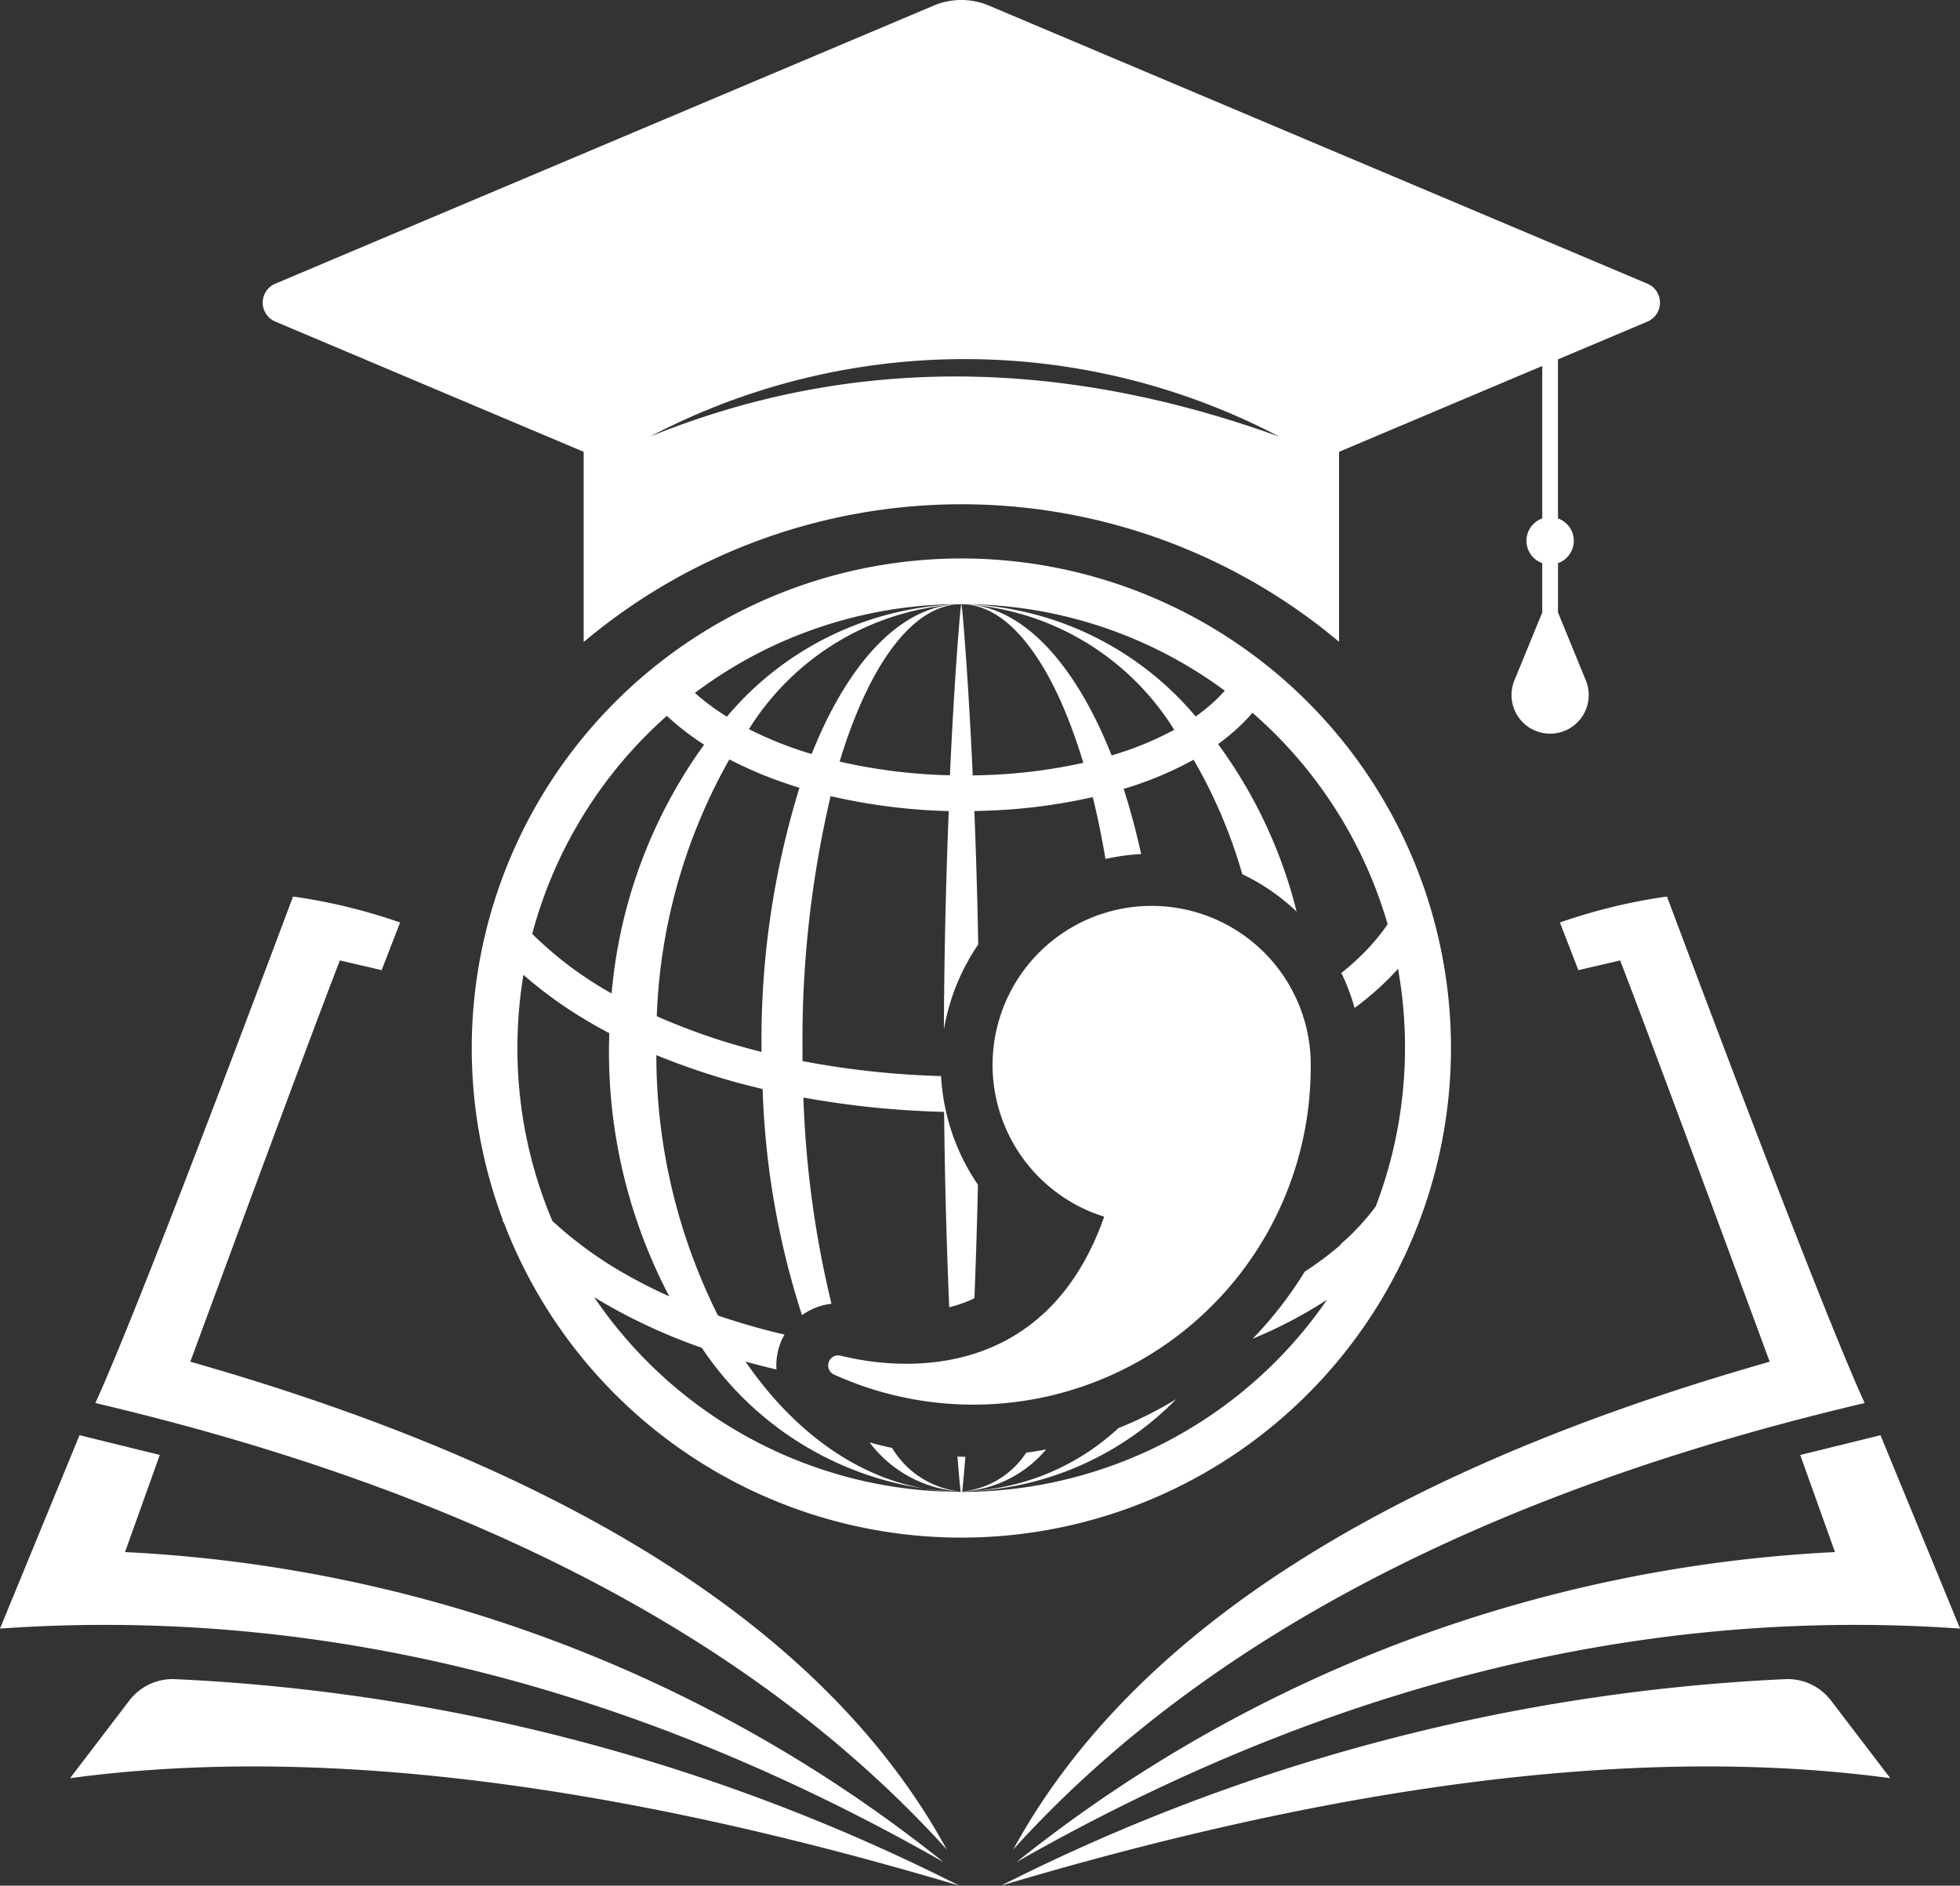 <svg xmlns="http://www.w3.org/2000/svg" xmlns:xlink="http://www.w3.org/1999/xlink" width="60.415" height="58.134" viewBox="0 0 60.415 58.134"><rect x="0" y="0" width="60.415" height="58.134" fill="#333333" stroke="none"/><defs><clipPath id="a"><rect width="60.415" height="58.134" fill="#fff"/></clipPath><clipPath id="b"><rect width="30.183" height="30.183" fill="#fff"/></clipPath></defs><g clip-path="url(#a)"><path d="M546.127,475.657q-17.521,4.121-26.246,13.765,5.431-9.944,23.318-15.039-3.7-10.029-4.611-12.371l-1.287.3-.569-1.47a17.482,17.482,0,0,1,3.3-.8q4.7,12.537,6.094,15.618" transform="translate(-488.65 -432.403)" fill="#fff" fill-rule="evenodd"/><path d="M550.652,742.569q-14.651-1.024-29.083,7.2a43.808,43.808,0,0,1,25.229-9.558l-1.071-2.994,2.474-.609,2.452,5.957" transform="translate(-490.237 -692.362)" fill="#fff" fill-rule="evenodd"/><path d="M48.915,475.657q17.521,4.121,26.246,13.765-5.431-9.944-23.318-15.039,3.7-10.029,4.611-12.371l1.287.3.569-1.47a17.482,17.482,0,0,0-3.3-.8q-4.7,12.537-6.094,15.618" transform="translate(-45.977 -432.403)" fill="#fff" fill-rule="evenodd"/><path d="M0,742.569q14.651-1.024,29.083,7.2a43.808,43.808,0,0,0-25.229-9.558l1.071-2.994-2.474-.609L0,742.569" transform="translate(0 -692.362)" fill="#fff" fill-rule="evenodd"/><path d="M91.986,864.756q-11.217-1.514-27.405,3.314a59.622,59.622,0,0,1,24.2-6.368,1.683,1.683,0,0,1,1.386.664l1.824,2.39m-56.1,0q11.217-1.514,27.405,3.314a59.617,59.617,0,0,0-24.2-6.368,1.683,1.683,0,0,0-1.386.664l-1.824,2.39" transform="translate(-33.726 -809.937)" fill="#fff" fill-rule="evenodd"/><path d="M174.719,15.983a.731.731,0,0,1,0,1.378v1.521l.857,2.092a1.19,1.19,0,1,1-2.2,0l.857-2.092V17.361a.731.731,0,0,1,0-1.378v-4.7l-6.263,2.646v5.857a18.093,18.093,0,0,0-23.284.006V13.929l-9.506-4.015a.634.634,0,0,1,0-1.168l9.882-4.174,10.415-4.4a2.185,2.185,0,0,1,1.7,0l10.415,4.4,9.882,4.174a.634.634,0,0,1,0,1.169l-2.756,1.164v4.905m-8.591-2.523a20.876,20.876,0,0,0-19.4,0q9.138-3.709,19.4,0" transform="translate(-126.695 0)" fill="#fff" fill-rule="evenodd"/><g transform="translate(14.541 17.217)"><g clip-path="url(#b)"><path d="M15.092,0A15.1,15.1,0,0,0,.959,20.394l-.021.018.049.055A15.093,15.093,0,1,0,15.092,0m8.118,4.076a4.4,4.4,0,0,1-.334.343,5.594,5.594,0,0,1-.562.452,9.708,9.708,0,0,0-7.087-3.462,13.614,13.614,0,0,1,7.984,2.667M21.653,5.282a9.908,9.908,0,0,1-1.93.789c-1.11-2.808-2.728-4.6-4.535-4.661a8.228,8.228,0,0,1,6.465,3.872M18.851,6.3a16.44,16.44,0,0,1-2.88.373q-.263.011-.528.015c-.142-3.074-.313-5.1-.348-5.278,1.508,0,2.856,1.9,3.756,4.89m-3.764-4.89c-.034.177-.206,2.2-.348,5.274a16.961,16.961,0,0,1-3.4-.422c.9-2.964,2.242-4.848,3.744-4.851M10.477,6.029a11.532,11.532,0,0,1-1.933-.767,8.22,8.22,0,0,1,6.451-3.852c-1.8.061-3.409,1.835-4.518,4.619M8.932,15.212a19.714,19.714,0,0,1-3.229-1.1A17.361,17.361,0,0,1,7.941,6.194a12.523,12.523,0,0,0,2.161.874,26.3,26.3,0,0,0-1.17,8.024c0,.041,0,.081,0,.121m6.026-13.8A9.711,9.711,0,0,0,7.864,4.878a7.424,7.424,0,0,1-.986-.732,13.617,13.617,0,0,1,8.079-2.737M6.014,4.853a8.292,8.292,0,0,0,1.148.887,15.369,15.369,0,0,0-2.851,7.672L4.12,13.3a11.4,11.4,0,0,1-2.256-1.726,13.683,13.683,0,0,1,4.15-6.722M1.408,15.092a13.746,13.746,0,0,1,.185-2.256,12.984,12.984,0,0,0,1.965,1.417q.332.2.679.38c0,.152-.007.305-.007.459a16.221,16.221,0,0,0,1.858,7.656q-.654-.294-1.264-.636a12.265,12.265,0,0,1-2.338-1.687,13.642,13.642,0,0,1-1.078-5.333m25.381,6.06a9.644,9.644,0,0,1-1.112.832,11.968,11.968,0,0,1-1.605,2.07,14.019,14.019,0,0,0,2.29-1.2,13.667,13.667,0,0,1-11.246,5.922h0c.023-.183.057-.553.1-1.083-.081,0-.163,0-.244-.007.041.534.076.907.1,1.091h0a13.669,13.669,0,0,1-11.3-6.006q.255.158.52.307a17.668,17.668,0,0,0,2.8,1.257,10,10,0,0,0,7.986,4.442c-2.593-.01-4.94-1.544-6.639-4.018q.472.131.953.243a1.926,1.926,0,0,1,.192-.969c.018-.036.037-.071.057-.106a20.711,20.711,0,0,1-2.051-.588,17.926,17.926,0,0,1-1.9-8.028,21.546,21.546,0,0,0,3.276,1.045,25.21,25.21,0,0,0,1.214,6.972,1.932,1.932,0,0,1,.908-.352,31.368,31.368,0,0,1-.865-6.357,28.061,28.061,0,0,0,4.337.442c.023,2.222.084,4.274.158,6.025a4.323,4.323,0,0,0,.776-.278c.043-1.07.081-2.248.109-3.5a6.578,6.578,0,0,1-1.137-3.351,26.729,26.729,0,0,1-4.271-.462c0-.132,0-.264,0-.4a32.917,32.917,0,0,1,.867-7.768,18.112,18.112,0,0,0,3.641.461c-.079,1.961-.14,4.26-.149,6.729A6.623,6.623,0,0,1,15.612,11.9c-.027-1.479-.07-2.866-.12-4.115.176,0,.353-.008.528-.015a17.351,17.351,0,0,0,3.122-.413c.148.6.28,1.24.392,1.907a6.556,6.556,0,0,1,1.1-.151c-.155-.706-.336-1.377-.54-2.009a11,11,0,0,0,2.157-.9,15.64,15.64,0,0,1,1.5,3.529l.068.033h0a6.459,6.459,0,0,1,1.607,1.121,14.767,14.767,0,0,0-2.421-5.165,6.336,6.336,0,0,0,.611-.5,5.465,5.465,0,0,0,.449-.464,13.693,13.693,0,0,1,4.167,6.52,6.673,6.673,0,0,1-.976,1.114q-.215.2-.451.386a6.515,6.515,0,0,1,.408,1.079,9.471,9.471,0,0,0,.791-.652q.291-.268.548-.554a13.759,13.759,0,0,1-.687,7.325,7.346,7.346,0,0,1-1.084,1.165m-6.847,5.669a7.339,7.339,0,0,1-4.826,1.954,9.49,9.49,0,0,0,6.608-2.847,12.055,12.055,0,0,1-1.783.893m-2.229.657q-.306.059-.613.1a2.682,2.682,0,0,1-1.984,1.2,3.677,3.677,0,0,0,2.6-1.3m-4.744-.045q-.35-.074-.7-.17a3.827,3.827,0,0,0,2.794,1.513,2.8,2.8,0,0,1-2.1-1.343" fill="#fff" fill-rule="evenodd"/><path d="M272.234,254.185a4.9,4.9,0,0,0-4.323,8.8,4.764,4.764,0,0,0,.7.278c-1.749,4.971-6.034,4.807-8.126,4.285a.31.31,0,0,0-.2.584,10.4,10.4,0,0,0,14.691-9.425,4.9,4.9,0,0,0-2.738-4.521" transform="translate(-249.116 -242.972)" fill="#fff"/></g></g></g></svg>